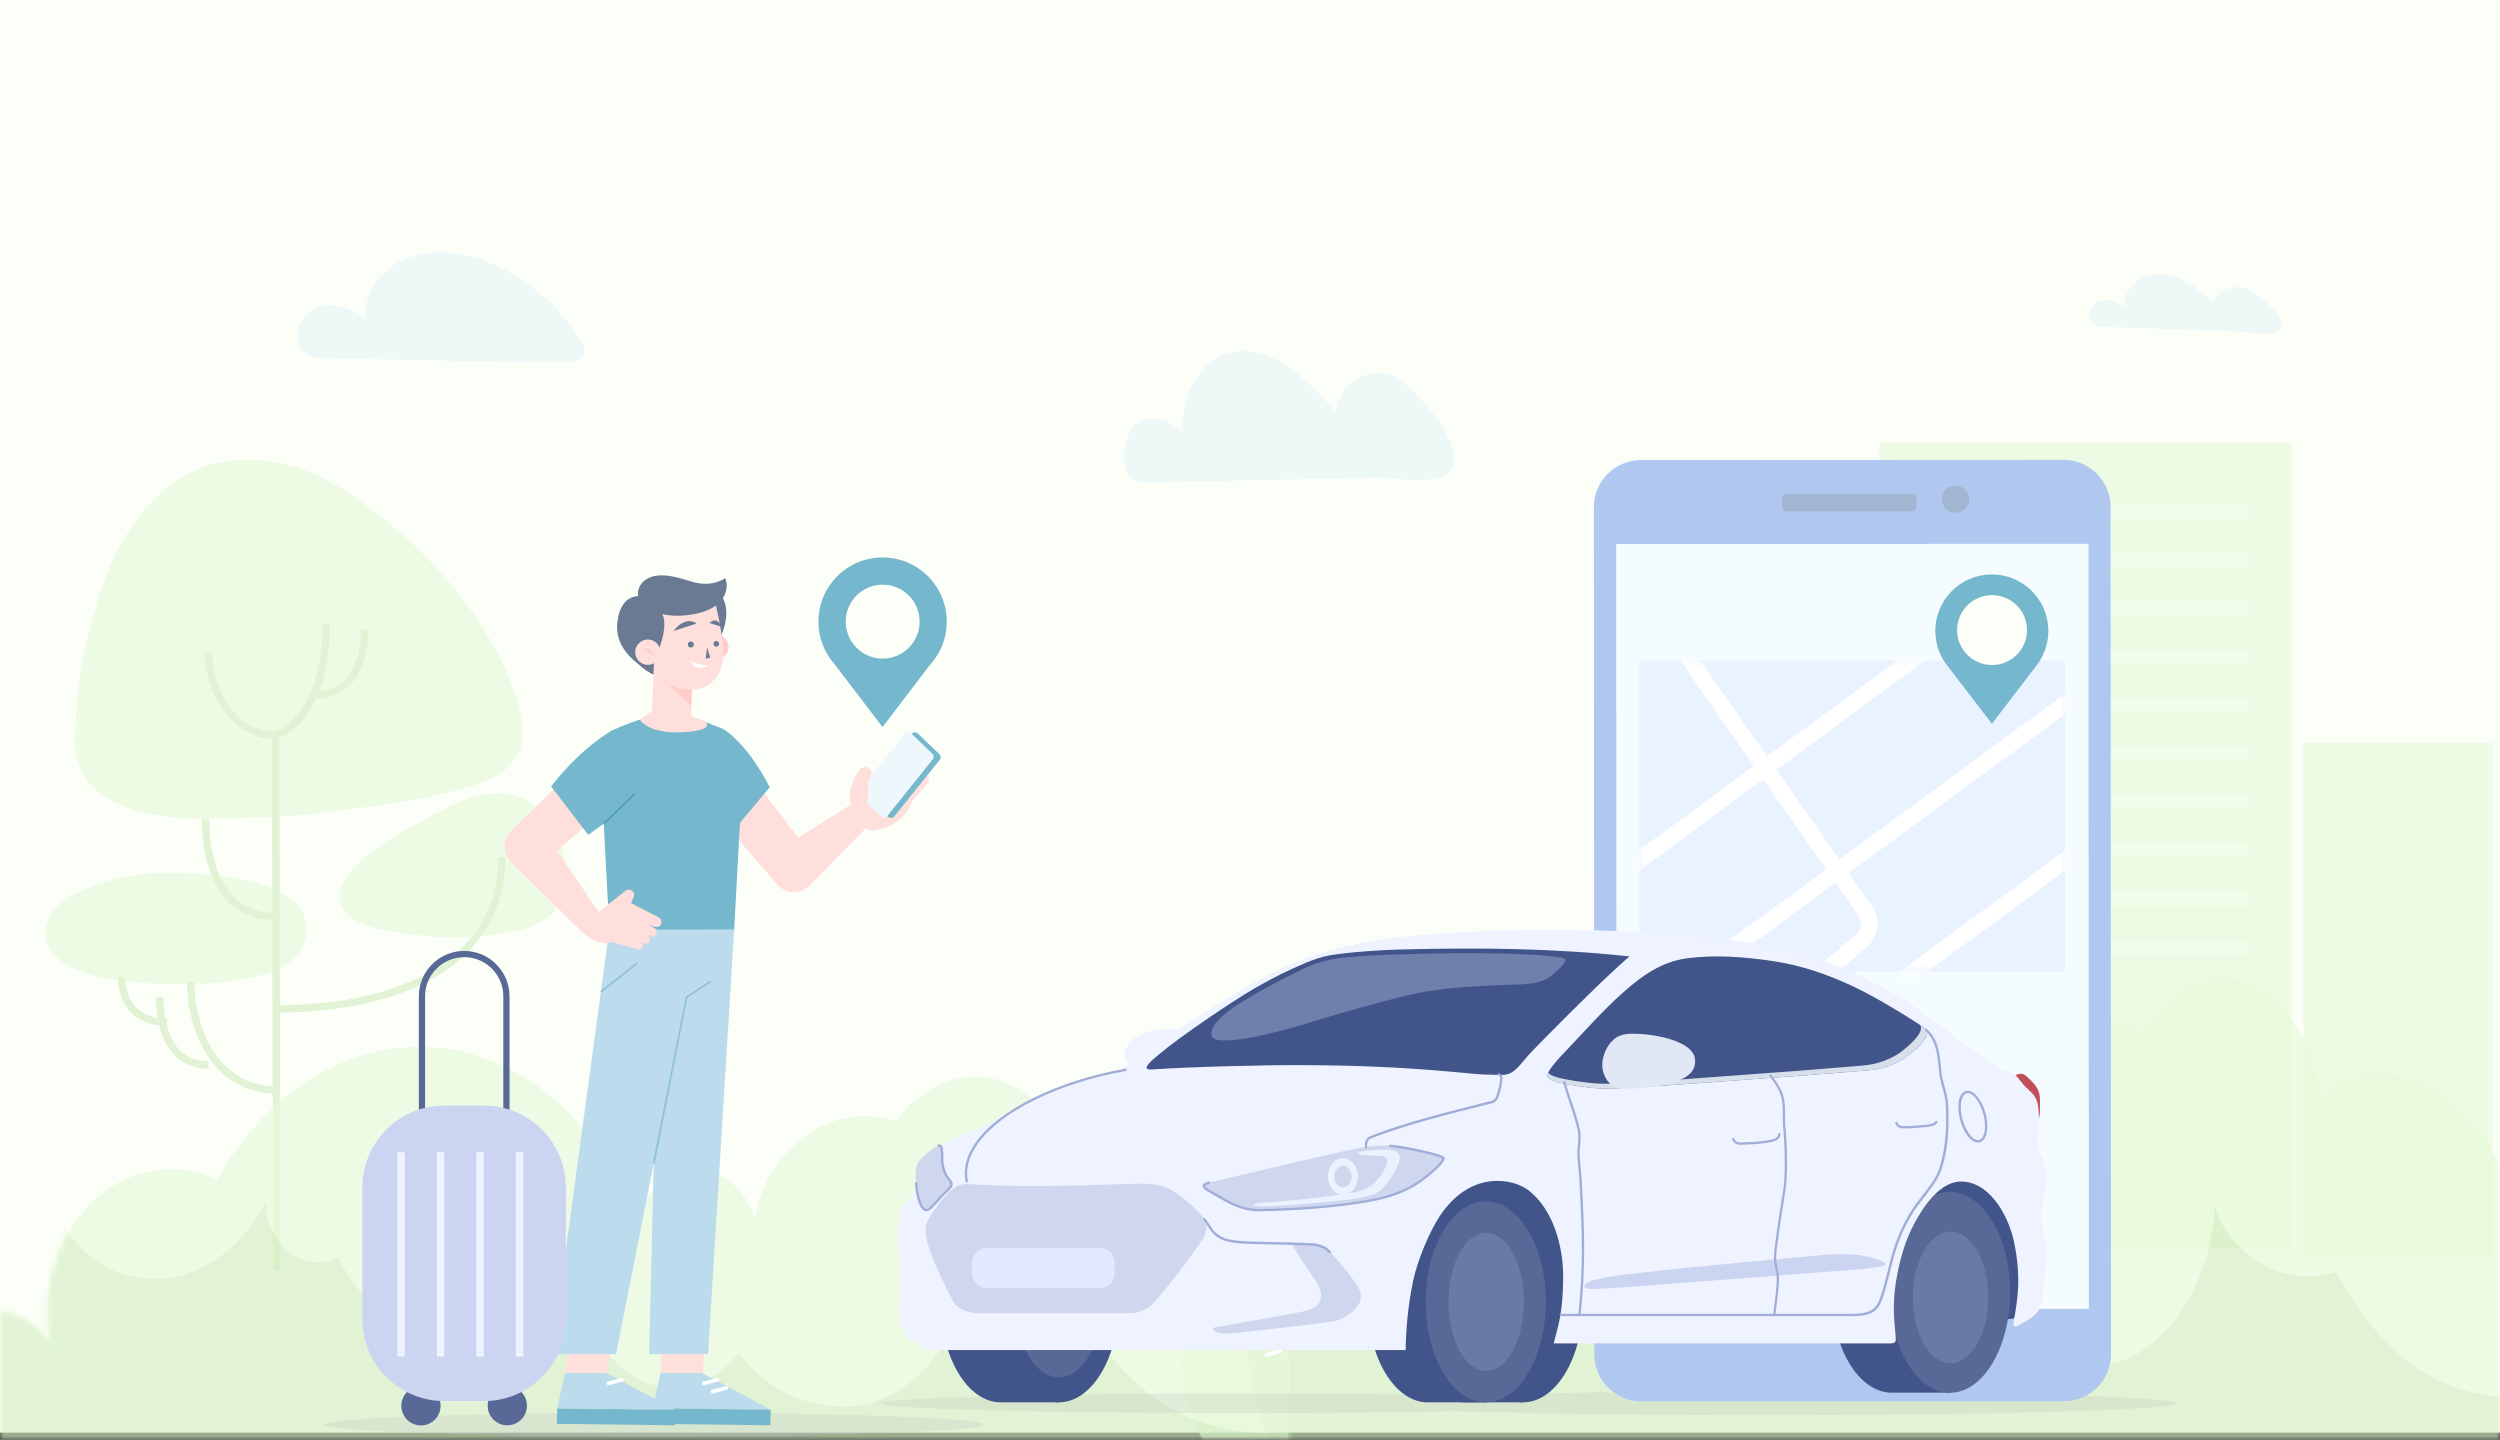 <svg width="349" height="201" viewBox="0 0 349 201" fill="none" xmlns="http://www.w3.org/2000/svg">
<rect x="0" y="0" width="349" height="201" fill="#333333" stroke="none"/>
<path d="M349 0H0V200H349V0Z" fill="#FBFFF8"/>
<path d="M236.86 175.42H263.04V100.73H236.86V175.42Z" fill="#E6F9D9"/>
<path opacity="0.42" d="M257.27 106.67H242.62V108.56H257.27V106.67Z" fill="white"/>
<path opacity="0.42" d="M257.27 113.27H242.62V115.16H257.27V113.27Z" fill="white"/>
<path opacity="0.42" d="M257.27 119.88H242.62V121.77H257.27V119.88Z" fill="white"/>
<path opacity="0.42" d="M257.27 126.49H242.62V128.38H257.27V126.49Z" fill="white"/>
<path opacity="0.42" d="M257.27 133.09H242.62V134.98H257.27V133.09Z" fill="white"/>
<path opacity="0.42" d="M257.27 139.7H242.62V141.59H257.27V139.7Z" fill="white"/>
<path opacity="0.42" d="M257.27 146.31H242.62V148.2H257.27V146.31Z" fill="white"/>
<path opacity="0.42" d="M257.27 152.91H242.62V154.8H257.27V152.91Z" fill="white"/>
<path opacity="0.42" d="M257.27 159.52H242.62V161.41H257.27V159.52Z" fill="white"/>
<path opacity="0.42" d="M257.27 166.13H242.62V168.02H257.27V166.13Z" fill="white"/>
<g opacity="0.65">
<path d="M47.57 68.15C41.33 64.21 33.56 62.71 26.96 65.79C20.96 68.59 16.66 74.97 14.28 81.89C11.9 88.81 10.49 96.26 10.49 103.7C10.49 114.29 25.82 114.35 28.7 114.29C39.3 114.09 40.77 114.09 51.31 112.64C56.31 111.96 61.38 111.1 66.25 109.59C68.93 108.76 71.2 107.67 72.55 104.74C74.92 99.58 67.27 80.59 47.57 68.14V68.15Z" fill="#E6F9D9"/>
<path d="M42.8 129.6C42.8 124.94 36.35 121.84 23.06 121.84C16.98 121.84 6.33 124.44 6.33 130.25C6.33 136.37 17.79 137.32 23.28 137.35C27.81 137.37 42.79 137.85 42.8 129.59V129.6Z" fill="#E6F9D9"/>
<path d="M71.12 130.16C73.56 129.7 76.13 128.9 77.65 126.9C79.22 124.83 79.28 121.93 78.7 119.36C77.97 116.15 76.17 112.98 73.23 111.57C69.26 109.67 64.62 111.48 60.79 113.57C57.59 115.32 43.11 122.45 48.61 127.72C50.75 129.77 55.22 130.12 57.94 130.49C62.32 131.08 66.79 130.98 71.13 130.16H71.12Z" fill="#E6F9D9"/>
<path d="M38.65 141.36V140.33C47.65 140.33 55.26 138.58 60.65 135.28C66.56 131.66 69.55 126.4 69.55 119.66H70.58C70.58 126.68 67.33 132.39 61.18 136.15C55.63 139.55 47.83 141.35 38.64 141.35L38.65 141.36Z" fill="#D2EDC0"/>
<path d="M38.13 177.36L37.96 102.29L38.33 102.18C38.4 102.16 45.07 100.03 45.01 87.09H46.04C46.1 99.24 40.52 102.39 38.99 103.03L39.16 177.36H38.13Z" fill="#D2EDC0"/>
<path d="M38.47 152.67C30.36 152.67 26.12 144.83 26.12 137.08H27.15C27.15 144.31 31.04 151.64 38.47 151.64V152.67Z" fill="#D2EDC0"/>
<path d="M38.49 128.47C35.83 128.47 33.63 127.63 31.94 125.96C28.67 122.73 28.18 117.27 28.18 114.31H29.21C29.21 117.11 29.66 122.26 32.67 125.23C34.19 126.73 36.18 127.48 38.64 127.45V128.48C38.64 128.48 38.55 128.48 38.49 128.48V128.47Z" fill="#D2EDC0"/>
<path d="M38.47 103.19C32.36 103.19 28.58 96.86 28.58 90.99H29.61C29.61 96.36 33 102.16 38.48 102.16V103.19H38.47Z" fill="#D2EDC0"/>
<path d="M43.87 97.58V96.55C49.75 96.55 50.39 90.48 50.39 87.87H51.42C51.42 93.95 48.6 97.58 43.87 97.58Z" fill="#D2EDC0"/>
<path d="M29.09 149.18C24.51 149.18 21.77 145.43 21.77 139.15H22.8C22.8 141.86 23.41 148.15 29.09 148.15V149.18Z" fill="#D2EDC0"/>
<path d="M23.31 143.24C21.08 143.2 19.35 142.52 18.15 141.23C16.3 139.22 16.47 136.47 16.48 136.35L17.51 136.42C17.51 136.42 17.37 138.86 18.92 140.54C19.91 141.62 21.4 142.18 23.33 142.21L23.31 143.24Z" fill="#D2EDC0"/>
</g>
<path opacity="0.65" d="M321.54 175.43H347.96V103.73H321.54V175.43Z" fill="#E6F9D9"/>
<path opacity="0.65" d="M262.37 174.23H319.92V61.83H262.37V174.23Z" fill="#E6F9D9"/>
<path opacity="0.42" d="M313.99 70.48H293.82V72.41H313.99V70.48Z" fill="#F6FFF1"/>
<path opacity="0.42" d="M313.99 77.24H293.82V79.17H313.99V77.24Z" fill="#F6FFF1"/>
<path opacity="0.42" d="M313.99 84H293.82V85.93H313.99V84Z" fill="#F6FFF1"/>
<path opacity="0.42" d="M313.99 90.77H293.82V92.7H313.99V90.77Z" fill="#F6FFF1"/>
<path opacity="0.42" d="M313.99 97.53H293.82V99.46H313.99V97.53Z" fill="#F6FFF1"/>
<path opacity="0.42" d="M313.99 104.3H293.82V106.23H313.99V104.3Z" fill="#F6FFF1"/>
<path opacity="0.42" d="M313.99 111.06H293.82V112.99H313.99V111.06Z" fill="#F6FFF1"/>
<path opacity="0.42" d="M313.99 117.82H293.82V119.75H313.99V117.82Z" fill="#F6FFF1"/>
<path opacity="0.42" d="M313.99 124.59H293.82V126.52H313.99V124.59Z" fill="#F6FFF1"/>
<path opacity="0.42" d="M313.99 131.35H293.82V133.28H313.99V131.35Z" fill="#F6FFF1"/>
<path opacity="0.42" d="M288.47 70.48H268.3V72.41H288.47V70.48Z" fill="#F6FFF1"/>
<path opacity="0.42" d="M288.47 77.24H268.3V79.17H288.47V77.24Z" fill="#F6FFF1"/>
<path opacity="0.42" d="M288.47 84H268.3V85.93H288.47V84Z" fill="#F6FFF1"/>
<path opacity="0.42" d="M288.47 90.77H268.3V92.7H288.47V90.77Z" fill="#F6FFF1"/>
<path opacity="0.42" d="M288.47 97.53H268.3V99.46H288.47V97.53Z" fill="#F6FFF1"/>
<path opacity="0.42" d="M288.47 104.3H268.3V106.23H288.47V104.3Z" fill="#F6FFF1"/>
<path opacity="0.42" d="M288.47 111.06H268.3V112.99H288.47V111.06Z" fill="#F6FFF1"/>
<path opacity="0.42" d="M288.47 117.82H268.3V119.75H288.47V117.82Z" fill="#F6FFF1"/>
<path opacity="0.42" d="M288.47 124.59H268.3V126.52H288.47V124.59Z" fill="#F6FFF1"/>
<path opacity="0.42" d="M288.47 131.35H268.3V133.28H288.47V131.35Z" fill="#F6FFF1"/>
<g opacity="0.35">
<path d="M195.12 52.78C191.87 50.9 187.31 52.69 186.47 57.5C184.06 54.79 181.57 52.12 178.72 50.49C175.86 48.86 172.56 48.38 169.73 50.09C166.9 51.8 164.76 56.03 165.13 60.34C163.21 58.69 160.76 57.67 158.76 59.09C156.76 60.51 156.11 65.2 158.06 66.76C158.82 67.37 159.74 67.36 160.61 67.35C171.14 67.13 181.66 66.91 192.19 66.68C194.97 66.62 202.79 68.42 203 64.23C203.2 60.34 197.19 54.11 195.11 52.77L195.12 52.78Z" fill="#D5EBF7"/>
</g>
<g opacity="0.35">
<path d="M80.55 46.78C75.57 39.1 64.92 32.84 56.58 36.14C53.31 37.43 50.74 40.84 51.04 44.41C48.91 42.98 46.14 42.03 43.83 43.12C41.51 44.21 40.63 48.05 42.81 49.42C43.65 49.95 44.7 49.99 45.69 50.01C53.52 50.17 61.34 50.33 69.17 50.49C71.64 50.54 76.98 50.55 80.09 50.54C81.25 50.54 81.98 49.26 81.41 48.22C81.15 47.74 80.86 47.25 80.55 46.78Z" fill="#D5EBF7"/>
</g>
<g opacity="0.35">
<path d="M314.11 40.48C312.26 39.6 309.58 40.22 309 42.22C307.66 41.01 306.27 39.82 304.65 39.06C303.03 38.3 301.12 38 299.44 38.64C297.77 39.28 296.43 41 296.56 42.82C295.48 42.07 294.08 41.57 292.89 42.11C291.7 42.65 291.23 44.6 292.33 45.32C292.76 45.6 293.29 45.62 293.8 45.64C299.91 45.84 306.02 46.05 312.13 46.25C313.74 46.3 318.24 47.28 318.45 45.53C318.64 43.9 315.29 41.11 314.11 40.49V40.48Z" fill="#D5EBF7"/>
</g>
<mask id="mask0_5845_10170" style="mask-type:luminance" maskUnits="userSpaceOnUse" x="0" y="0" width="349" height="201">
<path d="M349 0H0V201H349V0Z" fill="white"/>
</mask>
<g mask="url(#mask0_5845_10170)">
<g opacity="0.65">
<path d="M353.72 187.895C354.03 176.89 351.71 165.323 345.97 157.635C340.23 149.947 330.75 147.254 323.93 153.053C323.1 145.706 318.97 139.254 313.76 137.194C308.56 135.134 302.91 138.229 299.36 143.847C295.25 142.209 290.64 143.093 287.01 146.219C283.38 149.344 280.62 154.269 279.91 160.067C278.84 154.791 274.68 151.073 270.74 151.846C266.79 152.62 263.49 157.324 263.54 162.801C260.45 146.209 249.01 133.486 236.59 131.888C224.17 130.28 212.44 139.114 205.73 153.545C199.86 150.098 192.56 151.867 187.91 157.866C183.26 163.866 181.05 173.343 183.18 181.604C181.26 176.499 176.45 174.016 172.44 175.684C168.43 177.343 165.49 182.699 165.08 188.418C164.66 194.136 166.61 199.955 169.8 203.673C170.42 203.673 171.09 203.854 171.72 203.854H353.06C353.48 198.708 353.57 193.091 353.71 187.915L353.72 187.895Z" fill="#E6F9D9"/>
<mask id="mask1_5845_10170" style="mask-type:luminance" maskUnits="userSpaceOnUse" x="165" y="131" width="189" height="73">
<path d="M353.72 187.895C354.03 176.89 351.71 165.323 345.97 157.635C340.23 149.947 330.75 147.254 323.93 153.053C323.1 145.706 318.97 139.254 313.76 137.194C308.56 135.134 302.91 138.229 299.36 143.847C295.25 142.209 290.64 143.093 287.01 146.219C283.38 149.344 280.62 154.269 279.91 160.067C278.84 154.791 274.68 151.073 270.74 151.846C266.79 152.62 263.49 157.324 263.54 162.801C260.45 146.209 249.01 133.486 236.59 131.888C224.17 130.28 212.44 139.114 205.73 153.545C199.86 150.098 192.56 151.867 187.91 157.866C183.26 163.866 181.05 173.343 183.18 181.604C181.26 176.499 176.45 174.016 172.44 175.684C168.43 177.343 165.49 182.699 165.08 188.418C164.66 194.136 166.61 199.955 169.8 203.673C170.42 203.673 171.09 203.854 171.72 203.854H353.06C353.48 198.708 353.57 193.091 353.71 187.915L353.72 187.895Z" fill="white"/>
</mask>
<g mask="url(#mask1_5845_10170)">
<path d="M182.19 150.631C182.22 156.942 184.82 163.032 188.69 166.439C192.55 169.846 197.54 170.599 201.94 168.77C206.34 166.931 210.11 162.63 212.45 157.203C212.48 160.449 213.77 163.635 215.74 165.414C217.71 167.193 220.34 167.534 222.52 166.288C225.83 174.378 232.14 179.896 238.89 180.488C245.64 181.081 252.51 176.72 256.55 169.273C255.78 176.157 259.3 183.323 263.92 186.197C268.54 189.071 274.48 187.212 277.75 181.875C282.21 189.302 290.59 192.588 297.25 189.553C303.91 186.518 308.89 177.524 309.24 167.906C309.36 171.755 316.32 180.599 326.17 177.544C332.27 189.031 340.93 195.995 353.24 194.9C366.61 193.704 380.6 202.005 392.67 193.995C393.5 205.12 393.29 217.713 387.59 225.682C384.39 230.164 379.82 232.184 375.42 233.863C323.6 253.59 268.33 246.857 215.62 232.245C204.54 229.169 192.97 225.391 184.58 214.999C178.08 206.949 174.05 195.241 173.66 183.242C173.27 171.233 176.23 159.424 182.19 150.621V150.631Z" fill="#D2EDC0"/>
</g>
</g>
<g opacity="0.65">
<path d="M180.03 193.975C180.35 184.609 178 174.77 172.19 168.228C166.38 161.685 156.79 159.394 149.89 164.328C149.05 158.078 144.87 152.59 139.6 150.842C134.33 149.093 128.62 151.716 125.03 156.5C120.87 155.103 116.21 155.856 112.54 158.51C108.87 161.163 106.08 165.353 105.36 170.288C104.27 165.806 100.07 162.64 96.08 163.293C92.09 163.957 88.75 167.956 88.8 172.609C85.67 158.5 74.1 147.676 61.53 146.309C48.96 144.942 37.09 152.45 30.31 164.73C24.37 161.796 16.99 163.303 12.28 168.399C7.57 173.494 5.33 181.564 7.49 188.589C5.54 184.247 0.68 182.137 -3.38 183.554C-7.43 184.971 -10.41 189.523 -10.83 194.387C-11.25 199.251 -9.29 204.206 -6.05 207.361C-5.42 207.361 -4.74 207.522 -4.11 207.522H179.38C179.81 203.151 179.89 198.367 180.04 193.965L180.03 193.975Z" fill="#E6F9D9"/>
<mask id="mask2_5845_10170" style="mask-type:luminance" maskUnits="userSpaceOnUse" x="-11" y="146" width="192" height="62">
<path d="M180.03 193.975C180.35 184.609 178 174.77 172.19 168.228C166.38 161.685 156.79 159.394 149.89 164.328C149.05 158.078 144.87 152.59 139.6 150.842C134.33 149.093 128.62 151.716 125.03 156.5C120.87 155.103 116.21 155.856 112.54 158.51C108.87 161.163 106.08 165.353 105.36 170.288C104.27 165.806 100.07 162.64 96.08 163.293C92.09 163.957 88.75 167.956 88.8 172.609C85.67 158.5 74.1 147.676 61.53 146.309C48.96 144.942 37.09 152.45 30.31 164.73C24.37 161.796 16.99 163.303 12.28 168.399C7.57 173.494 5.33 181.564 7.49 188.589C5.54 184.247 0.68 182.137 -3.38 183.554C-7.43 184.971 -10.41 189.523 -10.83 194.387C-11.25 199.251 -9.29 204.206 -6.05 207.361C-5.42 207.361 -4.74 207.522 -4.11 207.522H179.38C179.81 203.151 179.89 198.367 180.04 193.965L180.03 193.975Z" fill="white"/>
</mask>
<g mask="url(#mask2_5845_10170)">
<path d="M6.46 162.278C6.49 167.644 9.12 172.83 13.03 175.724C16.94 178.629 21.99 179.262 26.43 177.704C30.88 176.146 34.69 172.478 37.07 167.866C37.1 170.629 38.4 173.333 40.4 174.85C42.4 176.368 45.05 176.659 47.26 175.594C50.61 182.478 56.99 187.161 63.82 187.674C70.65 188.176 77.6 184.468 81.69 178.136C80.91 183.995 84.47 190.085 89.15 192.528C93.83 194.97 99.84 193.392 103.14 188.859C107.66 195.181 116.13 197.965 122.87 195.392C129.61 192.809 134.65 185.161 135 176.981C135.13 180.247 142.16 187.784 152.13 185.181C158.3 194.95 167.06 200.879 179.52 199.944C193.05 198.929 207.21 205.984 219.42 199.17C220.26 208.627 220.05 219.34 214.28 226.124C211.04 229.933 206.42 231.651 201.96 233.078C149.53 249.861 93.6 244.133 40.26 231.702C29.05 229.089 17.35 225.873 8.85 217.039C2.27 210.195 -1.8 200.236 -2.2 190.025C-2.59 179.815 0.4 169.765 6.43 162.278H6.46Z" fill="#D2EDC0"/>
</g>
</g>
</g>
<path d="M177.76 164.33C177.76 164.33 177.76 164.39 177.76 164.42C177.76 164.46 177.77 164.51 177.77 164.55L177.75 164.32L177.76 164.33Z" fill="#FDA182"/>
<path d="M176.8 189.4C176.68 189.4 176.58 189.32 176.54 189.2C176.5 189.06 176.58 188.91 176.73 188.87L178.67 188.34C178.81 188.31 178.96 188.38 179 188.53C179.04 188.67 178.96 188.82 178.81 188.86L176.87 189.39C176.87 189.39 176.82 189.39 176.8 189.39V189.4Z" fill="white"/>
<g opacity="0.32">
<path d="M173.22 197.28C200.956 197.28 223.44 196.662 223.44 195.9C223.44 195.137 200.956 194.52 173.22 194.52C145.484 194.52 123 195.137 123 195.9C123 196.662 145.484 197.28 173.22 197.28Z" fill="#C5C9C1"/>
<path d="M246.34 197.56C278.069 197.56 303.79 196.817 303.79 195.9C303.79 194.983 278.069 194.24 246.34 194.24C214.611 194.24 188.89 194.983 188.89 195.9C188.89 196.817 214.611 197.56 246.34 197.56Z" fill="#C5C9C1"/>
</g>
<path d="M288.1 195.61L229.18 195.64C225.53 195.64 222.57 192.7 222.57 189.07L222.5 70.79C222.5 67.16 225.45 64.22 229.11 64.22L288.03 64.19C291.68 64.19 294.64 67.13 294.64 70.76L294.71 189.04C294.71 192.67 291.76 195.61 288.1 195.61Z" fill="#B0C8F0"/>
<path opacity="0.65" d="M249.41 68.94H266.95C267.27 68.94 267.54 69.21 267.54 69.53V70.81C267.54 71.13 267.27 71.4 266.95 71.4H249.41C249.07 71.4 248.8 71.13 248.8 70.79V69.52C248.8 69.18 249.07 68.91 249.41 68.91V68.94Z" fill="#9DACC1"/>
<path opacity="0.65" d="M272.98 71.59C274.04 71.59 274.9 70.74 274.9 69.69C274.9 68.64 274.04 67.79 272.98 67.79C271.92 67.79 271.07 68.64 271.07 69.69C271.07 70.74 271.93 71.59 272.98 71.59Z" fill="#9DACC1"/>
<path d="M291.6 182.73H267.78L262.79 182.74H244.68L239.69 182.75H225.67L225.62 75.94H239.7L244.69 75.93H267.79L276.53 75.92H291.56V113.85L291.57 118.72L291.6 162.75V182.72V182.73Z" fill="#F5FCFF"/>
<path d="M288.25 92.22H228.84V135.64H288.25V92.22Z" fill="#E9F2FF"/>
<mask id="mask3_5845_10170" style="mask-type:luminance" maskUnits="userSpaceOnUse" x="228" y="92" width="61" height="44">
<path d="M288.25 92.22H228.84V135.5H288.25V92.22Z" fill="white"/>
</mask>
<g mask="url(#mask3_5845_10170)">
<path d="M291.99 95.55L218.17 149.77" stroke="white" stroke-width="2.28" stroke-miterlimit="10"/>
<path d="M309.55 104.5L235.74 158.719" stroke="white" stroke-width="2.28" stroke-miterlimit="10"/>
<path d="M274.08 86.87L208.83 134.8" stroke="white" stroke-width="2.28" stroke-miterlimit="10"/>
<path d="M233.05 88.069L260.4 127.189C261.33 128.519 261.08 130.309 259.84 131.359L251.06 138.729C247.06 142.089 246.5 145.749 249.81 149.769L263.98 169.169" stroke="white" stroke-width="2.28" stroke-miterlimit="10"/>
</g>
<path d="M284.03 93.23C285.22 91.85 285.95 90.05 285.95 88.08C285.95 83.72 282.42 80.19 278.06 80.19C273.7 80.19 270.17 83.72 270.17 88.08C270.17 90.05 270.89 91.84 272.09 93.23L278.07 101.04L284.05 93.23H284.03Z" fill="#75B7CC"/>
<path opacity="0.32" d="M91.26 200.54C116.693 200.54 137.31 199.792 137.31 198.87C137.31 197.947 116.693 197.2 91.26 197.2C65.827 197.2 45.21 197.947 45.21 198.87C45.21 199.792 65.827 200.54 91.26 200.54Z" fill="#C5C9C1"/>
<path d="M122.79 108.63L125.03 105.68C125.36 105.27 125.93 105.18 126.31 105.49C126.67 105.78 126.73 106.33 126.45 106.75L124.38 109.98L122.79 108.63Z" fill="#FFC5BD"/>
<path d="M125.5 110.98L128.2 108.32C128.57 107.95 129.13 107.91 129.44 108.23C129.74 108.54 129.73 109.08 129.4 109.47L126.83 112.42L125.51 110.97L125.5 110.98Z" fill="#FFDFDC"/>
<path d="M124.46 109.16L127.01 106.64C127.39 106.27 127.96 106.25 128.29 106.6C128.61 106.94 128.61 107.49 128.28 107.88L125.87 110.7L124.47 109.15L124.46 109.16Z" fill="#FFC5BD"/>
<path d="M77.731 198.77L77.781 196.6L94.27 196.8L94.221 198.97L77.731 198.77Z" fill="#75B7CC"/>
<path d="M92.21 191.67H98.01L107.6 196.8L91.11 196.6L92.21 191.67Z" fill="#BCDBED"/>
<path d="M121.44 108.42L127.66 110.24C127.66 110.24 127.66 115.06 121.92 115.94C121.61 115.99 120.19 115.45 119.95 115.23L118.99 112.51C118.65 112.06 118.68 111.44 119.06 111.03L121.43 108.44L121.44 108.42Z" fill="#FFDFDC"/>
<path d="M120.94 111.19L123.85 113.93C124.12 114.26 124.62 114.26 124.88 113.93L131.21 106.03C131.36 105.83 131.36 105.55 131.21 105.35L128.16 102.43C127.94 102.16 127.52 102.16 127.3 102.43L120.94 110.37C120.75 110.61 120.76 110.95 120.94 111.18V111.19Z" fill="#75B7CC"/>
<path d="M119.97 111.13L122.88 113.87C123.15 114.2 123.65 114.2 123.91 113.87L130.24 105.97C130.39 105.77 130.39 105.49 130.24 105.29L127.19 102.37C126.97 102.1 126.55 102.1 126.33 102.37L119.97 110.31C119.78 110.55 119.79 110.89 119.97 111.12V111.13Z" fill="#EDF7FC"/>
<path d="M119.66 113.38C119.32 113.21 118.47 112.33 118.62 110.98C118.82 109.21 119.73 107.87 119.73 107.87C120.03 107.3 120.39 107.02 120.88 107.09C121.42 107.16 121.76 107.73 121.66 108.13L121.1 109.37C121.1 109.37 121.71 110.94 120.43 113.31L119.66 113.38Z" fill="#FFDFDC"/>
<path d="M91.05 198.77L91.11 196.6L107.6 196.8L107.54 198.97L91.05 198.77Z" fill="#75B7CC"/>
<path d="M99.49 194.53C99.38 194.53 99.27 194.45 99.24 194.34C99.2 194.2 99.28 194.06 99.42 194.02L101.32 193.5C101.46 193.47 101.6 193.539 101.64 193.679C101.68 193.819 101.6 193.96 101.46 194L99.56 194.52C99.56 194.52 99.51 194.52 99.49 194.52V194.53Z" fill="white"/>
<path d="M98.26 193.38C98.15 193.38 98.04 193.3 98.01 193.19C97.97 193.05 98.05 192.91 98.19 192.87L100.09 192.35C100.23 192.32 100.37 192.39 100.41 192.53C100.45 192.67 100.37 192.81 100.23 192.85L98.33 193.37C98.33 193.37 98.28 193.37 98.26 193.37V193.38Z" fill="white"/>
<path d="M98.62 183.49H92.71L92.21 191.67H98.12L98.62 183.49Z" fill="#FFDFDC"/>
<path d="M78.88 191.67H84.68L94.27 196.8L77.78 196.6L78.88 191.67Z" fill="#BCDBED"/>
<path d="M86.83 192.6L84.93 193.12" stroke="white" stroke-width="0.52" stroke-linecap="round" stroke-linejoin="round"/>
<path d="M85.88 183.49H79.97L78.88 191.67H84.8L85.88 183.49Z" fill="#FFDFDC"/>
<path d="M102.49 129.78L98.85 189.04H90.62L92.04 129.78H102.49Z" fill="#BCDBED"/>
<path d="M85.06 129.78L77.01 189.04H86L97.71 129.78H85.06Z" fill="#BCDBED"/>
<path d="M91.38 162.49L91.13 162.44L95.74 139.12L95.79 139.09L99.14 136.91L99.28 137.11L95.96 139.27L91.38 162.49Z" fill="#8FC2D8"/>
<path d="M83.96 138.56L83.81 138.37L88.829 134.41L88.98 134.6L83.96 138.56Z" fill="#8FC2D8"/>
<path d="M104.04 107.25L113.2 119.27C114.21 120.4 114.28 122.09 113.35 123.3C112.18 124.82 109.94 124.95 108.6 123.59L98.76 112.21C97.41 110.84 97.37 108.65 98.66 107.23C100.11 105.64 102.61 105.65 104.04 107.25Z" fill="#FFDFDC"/>
<path d="M100.78 101.7C100.78 101.7 104.03 103.25 107.45 109.89L102.19 116.2L100.78 101.7Z" fill="#75B7CC"/>
<path d="M106.92 119.77L119.47 111.9L121.97 114.48L112.87 123.8L106.92 119.77Z" fill="#FFDFDC"/>
<path d="M91.13 99.95C91.13 99.95 87.74 100.78 85.329 102.06C83.809 102.87 83.639 104.61 83.829 106.39L85.06 129.78H102.49L103.71 107.19C103.88 104.71 102.49 102.28 100.26 101.48C97.75 100.58 96.169 99.73 94.84 99.65L91.139 99.96L91.13 99.95Z" fill="#75B7CC"/>
<path d="M91.03 99.23L89.33 100.47C89.33 100.47 90.56 102.66 95.98 102.17C99.78 101.83 98.53 100.83 98.53 100.83L96.48 100L91.03 99.23Z" fill="#FFDFDC"/>
<path d="M74.67 114.18L83.659 127.43L81.24 130.08L71.31 120.35L74.67 114.18Z" fill="#FFDFDC"/>
<path d="M91.93 128.04L88.08 126.08L88.46 125.24C88.6 124.93 88.51 124.57 88.25 124.36C87.98 124.14 87.6 124.13 87.32 124.35L83.53 127.33L81.24 130.1C83.32 131.88 84.68 131.86 85.46 131.51C85.55 131.54 85.64 131.57 85.73 131.6L88.93 132.52C89.23 132.65 89.57 132.52 89.72 132.24C89.83 132.03 89.86 131.7 89.25 131.38L89.87 131.69C90.18 131.83 90.55 131.69 90.69 131.38C90.83 131.11 90.66 130.75 90.3 130.51L90.77 130.7C91.11 130.85 91.51 130.68 91.64 130.32C91.75 130.01 91.58 129.66 91.29 129.51L90.61 129.17L91.42 129.37C91.79 129.5 92.21 129.3 92.33 128.91C92.43 128.58 92.25 128.22 91.94 128.06L91.93 128.04Z" fill="#FFDFDC"/>
<path d="M87.29 110.53L75.85 120.4C74.78 121.48 73.1 121.65 71.84 120.79C70.25 119.72 69.98 117.49 71.26 116.07L82.02 105.56C83.31 104.13 85.48 103.95 86.98 105.16C88.66 106.51 88.8 109.01 87.29 110.53Z" fill="#FFDFDC"/>
<path d="M85.95 101.73C85.95 101.73 81.83 103.57 76.93 109.78L82.12 116.55L90.58 110.37L85.95 101.73Z" fill="#75B7CC"/>
<path d="M84.36 115.089L84.19 114.91L88.51 110.75L88.68 110.929L84.36 115.089Z" fill="#4BA1B5"/>
<path d="M100.39 82.75C100.39 82.75 102.41 84.55 100.73 88.6L97.96 83.14L100.38 82.75H100.39Z" fill="#6A7A93"/>
<path d="M89.1 83.24C89.1 83.24 86.75 82.98 86.21 86.62C85.68 90.25 88.34 92.42 91.31 94.18L89.1 83.25V83.24Z" fill="#6A7A93"/>
<path d="M94 94.79C97.734 94.79 100.76 91.696 100.76 87.88C100.76 84.064 97.734 80.97 94 80.97C90.267 80.97 87.24 84.064 87.24 87.88C87.24 91.696 90.267 94.79 94 94.79Z" fill="#6A7A93"/>
<path d="M98.37 90.86C98.67 91.76 99.639 92.24 100.54 91.94C101.44 91.64 101.92 90.67 101.62 89.77C101.32 88.87 100.35 88.39 99.45 88.69C98.55 88.99 98.07 89.96 98.37 90.86Z" fill="#FFCCCA"/>
<path d="M96.45 93.85L96.55 101.31L90.99 100.39L91.39 89.7L96.45 93.85Z" fill="#FFDFDC"/>
<path d="M96.5 98.609L92.6 94.79L96.63 95.499L96.5 98.609Z" fill="#FFCCCA"/>
<path d="M99.95 84.56C99.95 84.56 101.45 90.57 100.78 92.87C100.1 95.18 98.31 96.67 95.32 96.18C95.32 96.18 91.87 96.11 90.85 91.03C89.32 83.37 96.24 80.57 99.95 84.56Z" fill="#FFDFDC"/>
<path d="M91.82 91.03C91.82 91.03 94.03 85.96 91.63 84.97C90.91 84.67 90.49 84.52 90.15 87.06C89.81 89.6 90.7 90.02 90.7 90.02L91.82 91.03Z" fill="#6A7A93"/>
<path d="M88.76 91.61C89.07 92.54 90.08 93.04 91 92.72C91.93 92.41 92.43 91.4 92.11 90.48C91.8 89.55 90.79 89.05 89.87 89.37C88.95 89.69 88.44 90.69 88.76 91.61Z" fill="#FFDFDC"/>
<path d="M89.63 90.55C89.63 90.55 90.92 90.14 91.3 91.56L89.63 90.55Z" fill="#FFCCCA"/>
<path d="M98.719 90.36L99.1 91.66C99.12 91.76 99.059 91.85 98.96 91.87L98.519 91.94" fill="#6A7A93"/>
<path d="M96.01 89.95C96 90.19 96.18 90.39 96.41 90.4C96.65 90.41 96.85 90.23 96.86 90C96.87 89.77 96.69 89.56 96.46 89.55C96.23 89.54 96.02 89.72 96.01 89.95Z" fill="#6A7A93"/>
<path d="M99.6 89.85C99.59 90.07 99.75 90.26 99.97 90.27C100.19 90.28 100.38 90.12 100.39 89.9C100.4 89.68 100.24 89.49 100.02 89.48C99.8 89.47 99.61 89.63 99.6 89.85Z" fill="#6A7A93"/>
<path d="M97.25 87.05L94.019 88.08C94.019 88.08 94.74 87.09 95.67 86.8C96.6 86.51 97.25 87.05 97.25 87.05Z" fill="#6A7A93"/>
<path d="M99.06 86.97L100.76 87.52C100.76 87.52 100.47 86.79 99.98 86.64C99.49 86.49 99.06 86.97 99.06 86.97Z" fill="#6A7A93"/>
<path d="M96.44 92.26C96.44 92.26 97.63 92.87 98.82 92.87C98.82 92.87 97.2 94.04 96.44 92.26Z" fill="white"/>
<path d="M90.91 85.03C90.91 85.03 92.71 86.58 97.15 85.68C101.59 84.78 101.77 81.77 101.23 80.71C101.23 80.71 99.59 81.98 96.9 81.29C95.4 80.9 92.04 79.49 90.03 81C89.34 81.52 88.93 82.39 89.1 83.24C89.23 83.9 89.67 84.65 90.91 85.03Z" fill="#6A7A93"/>
<path d="M264.1 166.38C259.47 166.38 255.71 172.66 255.71 180.4C255.71 188.14 259.46 194.42 264.1 194.42H272.21V166.39H264.1V166.38Z" fill="#42558A"/>
<path d="M284.76 153.31C284.76 152.26 284.21 151.51 283.46 150.78C283.25 150.58 282.81 150.09 282.48 149.96C281.96 149.75 281.51 150.03 281.06 150.26C280.44 150.58 278.67 151.53 278.45 152.1C278.19 152.78 279.42 153.64 279.97 154.07C280.71 154.65 281.22 155.32 281.96 155.87C282.57 156.32 283.21 156.29 284.43 156.29C284.9 156.29 284.77 154.25 284.77 153.31H284.76Z" fill="#BF5059"/>
<path d="M271.78 184.11C271.78 184.11 278.78 184.38 280.83 184.11C281.7 184 283.33 182.78 283.33 182.78C283.4 182.34 283.47 181.9 283.52 181.47C284.92 170.7 281.33 161.38 275.5 160.66C269.67 159.93 263.82 168.07 262.41 178.83C262.18 180.65 262.09 182.42 262.12 184.12H271.78V184.11Z" fill="#42558A"/>
<path d="M272.21 194.43C276.84 194.43 280.6 188.15 280.6 180.41C280.6 172.67 276.85 166.39 272.21 166.39C267.57 166.39 263.83 172.67 263.83 180.41C263.83 188.15 267.58 194.43 272.21 194.43Z" fill="#586998"/>
<path d="M272.3 190.32C275.2 190.32 277.56 186.2 277.56 181.12C277.56 176.04 275.21 171.92 272.3 171.92C269.39 171.92 267.04 176.04 267.04 181.12C267.04 186.2 269.39 190.32 272.3 190.32Z" fill="#697AA6"/>
<path d="M139.7 167.729C135.07 167.729 131.32 174.01 131.32 181.75C131.32 189.49 135.07 195.77 139.7 195.77H147.81V167.74H139.7V167.729Z" fill="#42558A"/>
<path d="M147.81 195.77C152.44 195.77 156.19 189.49 156.19 181.75C156.19 174.01 152.44 167.729 147.81 167.729C143.18 167.729 139.43 174.01 139.43 181.75C139.43 189.49 143.18 195.77 147.81 195.77Z" fill="#42558A"/>
<path d="M147.81 192.26C151.15 192.26 153.86 187.55 153.86 181.75C153.86 175.95 151.15 171.24 147.81 171.24C144.47 171.24 141.76 175.95 141.76 181.75C141.76 187.55 144.47 192.26 147.81 192.26Z" fill="#586998"/>
<path d="M204.5 167.729C199.87 167.729 196.12 174.01 196.12 181.75C196.12 189.49 199.87 195.77 204.5 195.77H212.61V167.74H204.5V167.729Z" fill="#42558A"/>
<path d="M212.61 195.77C217.24 195.77 220.99 189.49 220.99 181.75C220.99 174.01 217.24 167.729 212.61 167.729C207.98 167.729 204.23 174.01 204.23 181.75C204.23 189.49 207.98 195.77 212.61 195.77Z" fill="#42558A"/>
<path d="M212.61 192.26C215.95 192.26 218.66 187.55 218.66 181.75C218.66 175.95 215.95 171.24 212.61 171.24C209.27 171.24 206.56 175.95 206.56 181.75C206.56 187.55 209.27 192.26 212.61 192.26Z" fill="#42558A"/>
<path d="M219.03 187.549C219.44 186.159 219.74 184.689 219.95 183.169C221.32 172.609 216.84 163.339 209.93 162.469C203.02 161.609 196.6 169.509 194.92 180.029C194.46 182.919 194.26 185.399 194.29 187.539H219.05H219.03V187.549Z" fill="#42558A"/>
<path d="M199.31 167.729C194.68 167.729 190.93 174.01 190.93 181.75C190.93 189.49 194.68 195.77 199.31 195.77H207.42V167.74H199.31V167.729Z" fill="#42558A"/>
<path d="M207.41 195.77C212.04 195.77 215.8 189.49 215.8 181.75C215.8 174.01 212.05 167.729 207.41 167.729C202.77 167.729 199.03 174.01 199.03 181.75C199.03 189.49 202.78 195.77 207.41 195.77Z" fill="#586998"/>
<path d="M207.47 191.38C210.37 191.38 212.73 187.07 212.73 181.74C212.73 176.41 210.38 172.1 207.47 172.1C204.56 172.1 202.21 176.41 202.21 181.74C202.21 187.07 204.56 191.38 207.47 191.38Z" fill="#697AA6"/>
<path d="M285.75 164.24C285.71 163.1 285.39 162.12 284.87 161.14C284.18 159.83 284.49 158.68 284.58 157.28C284.65 156.22 284.67 155.1 284.45 154.05C284.17 152.75 283.29 152.34 282.47 151.41C281.78 150.64 281.41 149.82 280.33 149.51C279.74 149.34 279.38 149.3 278.83 148.96C278.17 148.56 277.53 148.14 276.9 147.7C272.37 144.55 268.33 140.88 263.48 138.17C258.73 135.51 253.58 133.52 248.23 132.36C242.8 131.18 237.21 130.7 231.67 130.29C225.92 129.86 220.16 129.8 214.4 129.81C208.41 129.81 200.68 130.25 194.69 130.88C191.98 131.16 189.43 131.7 186.83 132.34C184.01 133.04 181.73 133.92 179.22 135.04C172.27 138.13 160.29 146.61 157.28 148.74C156.52 149.28 155.35 149.86 154.22 150.1C149.69 151.05 145.36 152.74 142.52 154.38C141.52 154.96 140.63 155.54 139.64 156.14C138.56 156.79 137.52 157.12 136.35 157.62C135.18 158.13 133.89 158.55 132.79 159.08C131.69 159.61 130.96 160.04 129.97 160.76C129.13 161.38 128.19 162.39 128.03 163.44C127.89 164.42 128.29 165.8 127.73 166.67C127.58 166.89 126.95 167.41 126.73 167.56C125.62 168.32 125.54 170.03 125.49 171.31C125.35 174.99 125.9 178.36 125.7 180.39C125.59 181.64 125.34 182.89 125.63 184.13C125.84 185.05 126.43 186.78 127.32 187.26C127.69 187.46 127.98 187.43 128.33 187.72C128.61 187.94 128.78 188.22 129.12 188.36C129.38 188.46 129.63 188.47 129.89 188.47H196.23C196.26 185.52 196.57 182.17 197.27 178.82C197.9 175.8 199.67 171.71 201.06 169.66C205.46 163.18 211.39 164.61 213.39 166.17C216.87 168.88 218.22 174.05 218.22 178.21C218.22 183.24 217.44 185.42 216.89 187.54H263.92C264.18 187.54 264.42 187.5 264.58 187.31C264.93 186.91 263.88 183.65 264.71 178.74C265.18 176.01 265.88 173.35 267.19 170.89C268.39 168.64 270.84 164.69 274.11 164.95C278.2 165.27 280.54 170.35 281.16 173.37C282.23 178.54 281.61 181.68 281.1 184.54C280.9 185.69 281.87 184.99 282.47 184.64C283.41 184.1 283.9 183.82 284.5 183.07C285.23 182.16 285.14 181.15 285.25 180.04C285.53 177.28 286.06 174.7 285.25 171.72C284.57 169.25 285.75 166.73 285.67 164.22H285.71L285.75 164.24Z" fill="#EFF3FF"/>
<path d="M163.68 143.63C162.14 143.6 160.48 143.77 159.12 144.47C158.05 145.02 156.16 146.82 157.19 148.13C157.8 148.9 158.84 148.13 159.37 147.75C160.03 147.27 163.23 145.24 163.92 144.73C164.94 143.97 164.98 143.65 163.7 143.62H163.68V143.63Z" fill="#EFF3FF"/>
<path d="M227.51 133.519C217.17 132.399 206.95 132.259 195.47 132.549C192.97 132.609 189.46 132.849 187.1 133.149C184.5 133.479 183.55 133.829 180.57 135.159C178.28 136.189 175.87 137.499 173.74 138.809C171.68 140.079 164.8 144.619 161.63 147.329C160.97 147.889 159.01 149.429 160.81 149.299C166.28 148.919 176.62 148.669 181.62 148.689C198.03 148.739 205.3 150.059 207.82 150.019C208.8 149.999 210.01 150.259 210.9 149.789C211.83 149.299 212.71 148.029 213.41 147.259C215.33 145.179 223.17 137.369 225.19 135.579C225.49 135.319 226.46 134.369 227.5 133.499V133.519H227.51Z" fill="#42558B"/>
<path d="M197.9 160.58C196.63 160.3 195.35 160.06 194.05 159.96C191.54 159.76 188.75 160.44 186.31 160.99C181.24 162.13 169.87 164.83 168.8 165.1C167.18 165.51 168.57 166.11 169.7 166.77C171.75 167.98 173.46 168.97 175.9 168.94C180.75 168.86 185.85 168.52 190.54 167.74C193.1 167.31 195.26 166.75 197.5 165.42C198.47 164.85 199.86 163.72 200.66 162.94C200.92 162.68 201.44 162.11 201.53 161.73C201.61 161.36 198.3 160.68 197.92 160.6V160.58H197.9Z" fill="#CFD7EF"/>
<path d="M132.82 165.349C132.82 165.009 132.43 164.609 132.21 164.299C131.83 163.759 131.62 162.989 131.54 162.319C131.46 161.579 131.67 159.679 131 159.939C130.39 160.169 129.31 161.059 128.79 161.529C127.66 162.559 127.8 163.769 127.86 165.179C127.9 166.179 128.47 170.039 129.93 168.609C130.52 168.019 130.94 167.519 131.54 166.879C132.03 166.369 132.81 165.749 132.81 165.339H132.82V165.349Z" fill="#CFD7EF"/>
<path d="M167.25 169.11C166.16 168.07 164.79 166.86 163.46 166.09C162.46 165.5 160.86 165.17 158.77 165.24C155.16 165.35 150 165.56 146.06 165.56C142.47 165.56 140.09 165.59 136.71 165.39C135.01 165.29 134.09 165.06 132.92 166.02C131.77 166.97 130.1 169.21 129.42 170.57C128.95 171.51 129.31 173.24 130.02 175.17C130.58 176.7 132.32 180.4 133.14 181.79C133.62 182.59 135.05 183.33 136.51 183.33H157.64C159.41 183.33 160.44 182.54 161.26 181.65C162.75 180.04 166.93 174.55 167.85 173.06C168.82 171.5 168.45 170.27 167.22 169.11H167.25Z" fill="#CFD7EF"/>
<path d="M153.53 174.2H137.75C136.61 174.2 135.69 175.12 135.69 176.26V177.77C135.69 178.91 136.61 179.83 137.75 179.83H153.53C154.67 179.83 155.59 178.91 155.59 177.77V176.26C155.59 175.12 154.67 174.2 153.53 174.2Z" fill="#E2E9FF"/>
<path d="M188.71 178.41C188.04 177.5 186.37 175.36 185.27 174.45C184.25 173.62 182.47 173.72 180.85 173.72C180.5 173.72 180.47 173.95 180.63 174.19C181.42 175.44 182.18 176.63 183.02 177.85C183.93 179.16 184.74 180.11 184.25 181.72C184.1 182.23 183.28 182.74 182.32 182.98C180.93 183.34 172.43 184.79 169.54 185.32C169.28 185.37 169.34 185.62 169.52 185.8C170.11 186.35 171.79 186.14 172.8 186.04C174.26 185.91 184.65 184.72 186.02 184.47C187.24 184.26 188.04 183.74 188.68 183.22C189.26 182.74 189.83 182.02 189.93 181.45C190.16 180.13 189.46 179.42 188.71 178.4V178.41Z" fill="#CFD7EF"/>
<path d="M259.25 175.18C257.7 175 256.16 175.08 254.61 175.2C251.59 175.42 233.18 177.15 226.99 177.91C226.36 177.99 220.5 178.66 221.24 179.71C221.47 180.05 222.67 179.92 223.03 179.93C224.36 179.95 252.79 177.7 256.36 177.43C257.93 177.31 263.11 177.02 263.21 176.52C263.32 175.96 260.39 175.31 259.23 175.18H259.25Z" fill="#CBD4F0"/>
<path d="M187.48 161.7C186.33 161.7 185.39 162.84 185.39 164.25C185.39 165.66 186.33 166.8 187.48 166.8C188.63 166.8 189.57 165.66 189.57 164.25C189.57 162.84 188.63 161.7 187.48 161.7ZM187.48 165.75C186.81 165.75 186.26 165.08 186.26 164.25C186.26 163.42 186.81 162.75 187.48 162.75C188.15 162.75 188.7 163.42 188.7 164.25C188.7 165.08 188.15 165.75 187.48 165.75Z" fill="#EBF2FF"/>
<path d="M195.34 162.07C195.75 160.49 194.11 160.5 192.56 160.52C192.18 160.52 189.45 160.69 189.53 161C189.61 161.35 192.45 161.33 192.98 161.38C194.87 161.57 192.3 164.96 191.46 165.5C189.74 166.63 187.31 166.73 185.33 167C182.62 167.37 179.88 167.64 177.14 167.84C176.22 167.9 175.38 167.92 175.03 168.18C174.71 168.42 175.73 168.42 176.07 168.42C178.55 168.35 181.05 168.18 183.52 167.94C186.15 167.69 188.8 167.53 191.29 166.88C192.51 166.56 193.3 165.71 193.99 164.68C194.5 163.92 195.1 162.98 195.33 162.07H195.34Z" fill="#EBF2FF"/>
<path d="M268.81 143.649C268.35 143.189 262.17 139.289 258.59 137.649C254.99 135.989 251.49 134.759 247.57 134.179C243.57 133.579 239.53 133.249 235.5 133.779C232 134.239 229.21 136.209 226.65 138.489C223.81 141.009 221.25 143.919 218.69 146.609C218.12 147.209 215.61 149.709 216.08 150.379C216.47 150.949 217.97 151.209 218.62 151.339C219.63 151.529 220.64 151.689 221.66 151.799C222.45 151.889 223.29 151.959 224.08 151.959C227.71 151.979 241.84 150.839 246.02 150.559C250.66 150.239 255.29 149.869 259.93 149.489C260.89 149.409 262.05 149.319 262.97 149.039C263.99 148.739 264.87 148.349 265.77 147.799C266.35 147.439 269.95 144.769 268.82 143.639H268.8H268.81V143.649Z" fill="#42558B"/>
<path d="M268.81 143.65C268.73 143.57 268.45 143.38 268.06 143.1C268.83 144.29 265.51 146.79 264.96 147.14C264.08 147.68 263.22 148.07 262.23 148.36C261.32 148.64 260.15 148.75 259.22 148.82C254.66 149.2 250.1 149.57 245.53 149.89C241.42 150.17 227.52 151.31 223.95 151.29C223.17 151.29 222.34 151.22 221.57 151.13C220.56 151.02 219.57 150.87 218.58 150.67C217.97 150.55 216.57 150.3 216.13 149.77C216.02 150.02 215.99 150.24 216.08 150.38C216.47 150.95 217.97 151.21 218.62 151.34C219.63 151.53 220.65 151.69 221.66 151.8C222.45 151.89 223.29 151.96 224.08 151.96C227.71 151.98 241.84 150.84 246.02 150.56C250.66 150.24 255.29 149.87 259.93 149.49C260.89 149.41 262.05 149.32 262.97 149.04C263.99 148.74 264.87 148.35 265.77 147.8C266.35 147.44 269.95 144.77 268.82 143.64H268.81V143.65Z" fill="#D7DFEB"/>
<path d="M236.59 147.68C236.14 145.34 231.26 144.48 229.26 144.36C227.88 144.28 226.31 144.15 225.25 145.13C224.34 145.96 223.79 147.15 223.69 148.39C223.6 149.46 224.04 150.74 224.95 151.41C226.01 152.19 228.37 152 229.6 151.84C231.88 151.54 237.22 151.03 236.59 147.68Z" fill="#E2E7F6"/>
<path d="M134.94 165.069C134.86 165.069 134.79 165.009 134.78 164.929C134.45 163.169 134.91 161.369 136.15 159.569C139.35 154.949 147.58 150.869 157.11 149.189C157.2 149.169 157.29 149.229 157.3 149.319C157.32 149.409 157.26 149.499 157.17 149.509C147.72 151.179 139.58 155.199 136.43 159.759C135.24 161.479 134.79 163.189 135.11 164.869C135.13 164.959 135.07 165.049 134.98 165.059H134.94V165.069Z" fill="#9FADD7"/>
<path d="M276.12 159.49C275.18 159.49 274.13 158.19 273.63 156.34C273.26 154.96 273.3 153.63 273.74 152.88C273.92 152.57 274.16 152.37 274.44 152.3C275.44 152.05 276.64 153.41 277.18 155.42C277.55 156.8 277.51 158.13 277.07 158.88C276.89 159.19 276.65 159.39 276.37 159.46C276.29 159.48 276.21 159.49 276.13 159.49H276.12ZM274.7 152.6C274.64 152.6 274.59 152.6 274.54 152.62C274.35 152.67 274.17 152.81 274.04 153.05C273.65 153.72 273.62 154.98 273.96 156.26C274.44 158.02 275.5 159.34 276.29 159.14C276.48 159.09 276.66 158.95 276.79 158.71C277.18 158.04 277.21 156.78 276.87 155.5C276.43 153.85 275.48 152.6 274.71 152.6H274.7Z" fill="#9FADD7"/>
<path d="M242.94 159.81C242.4 159.81 241.97 159.54 241.8 159.07C241.77 158.98 241.81 158.89 241.9 158.86C241.99 158.83 242.08 158.86 242.11 158.96C242.17 159.12 242.37 159.51 242.96 159.48C244.81 159.43 245.3 159.4 246.68 159.2C247.79 159.05 248.23 158.79 248.23 158.32C248.23 158.23 248.3 158.16 248.39 158.16C248.48 158.16 248.55 158.23 248.55 158.32C248.55 159.16 247.67 159.4 246.72 159.53C245.32 159.72 244.83 159.75 242.95 159.81H242.9H242.94Z" fill="#9FADD7"/>
<path d="M265.88 157.54H265.79C265.52 157.54 265.27 157.49 265.07 157.4C264.83 157.29 264.64 157.05 264.58 156.79C264.56 156.7 264.62 156.61 264.71 156.59C264.8 156.57 264.89 156.63 264.91 156.72C264.94 156.88 265.05 157.03 265.2 157.1C265.36 157.17 265.56 157.21 265.78 157.21C266.85 157.21 267.83 157.12 268.88 157.01H268.9C269.39 156.96 269.95 156.9 270.17 156.55C270.22 156.47 270.32 156.45 270.4 156.5C270.48 156.55 270.5 156.65 270.45 156.73C270.13 157.2 269.47 157.27 268.93 157.33H268.91C267.86 157.44 266.9 157.53 265.85 157.53H265.88V157.54Z" fill="#9FADD7"/>
<path d="M190.68 160.3C190.59 160.3 190.52 160.23 190.52 160.14C190.5 158.9 190.98 158.72 191.59 158.48L191.65 158.46C196.42 156.62 203 154.99 206.53 154.11C207.29 153.92 207.89 153.77 208.27 153.67C208.57 153.59 208.8 153.25 208.82 153.17C209.19 152.18 209.36 151.41 209.42 150.5C209.43 150.31 209.36 150.2 209.17 150.15C209.08 150.12 209.03 150.03 209.06 149.95C209.09 149.86 209.18 149.81 209.26 149.84C209.6 149.94 209.78 150.19 209.75 150.53C209.69 151.48 209.51 152.27 209.13 153.3C209.07 153.47 208.78 153.89 208.35 154C207.96 154.1 207.36 154.25 206.6 154.44C203.08 155.32 196.52 156.94 191.76 158.78L191.7 158.8C191.12 159.02 190.84 159.14 190.85 160.13C190.85 160.22 190.78 160.3 190.69 160.3H190.67H190.68Z" fill="#9FADD7"/>
<path d="M175.75 169.1C173.32 169.1 171.6 168.08 169.6 166.91C169.46 166.83 169.32 166.75 169.17 166.67C168.42 166.24 167.83 165.92 167.89 165.51C167.92 165.26 168.19 165.08 168.75 164.94C168.84 164.92 168.93 164.97 168.95 165.06C168.97 165.15 168.92 165.24 168.83 165.26C168.24 165.41 168.22 165.55 168.22 165.56C168.2 165.73 168.88 166.13 169.34 166.38C169.48 166.46 169.64 166.54 169.78 166.63C171.72 167.78 173.41 168.77 175.75 168.77H175.88C181.34 168.69 186.26 168.28 190.49 167.57C193.03 167.14 195.18 166.59 197.4 165.27C198.38 164.69 199.76 163.56 200.53 162.81C200.8 162.53 201.23 162.04 201.34 161.73C201.23 161.64 200.69 161.35 197.95 160.77L197.86 160.75C196.73 160.51 195.4 160.24 194.03 160.13C193.94 160.13 193.87 160.04 193.88 159.95C193.88 159.86 193.96 159.79 194.06 159.8C195.44 159.91 196.8 160.18 197.93 160.43L198.02 160.45C201.38 161.16 201.57 161.47 201.64 161.58C201.69 161.65 201.69 161.72 201.68 161.76C201.57 162.26 200.85 162.97 200.76 163.05C199.98 163.81 198.56 164.96 197.57 165.55C195.31 166.89 193.13 167.46 190.55 167.89C186.31 168.6 181.37 169.01 175.89 169.09H175.73H175.75V169.1Z" fill="#9FADD7"/>
<path d="M258.52 183.73H217.89C217.8 183.73 217.73 183.659 217.73 183.569C217.73 183.479 217.8 183.41 217.89 183.41H258.52C261.61 183.41 262.01 182.36 262.47 181.14L262.51 181.03C262.83 180.2 263.17 178.809 263.51 177.469C263.77 176.419 264.05 175.33 264.29 174.53C265.02 172.2 266.19 169.82 267.41 168.15C267.67 167.78 267.97 167.42 268.26 167.03C269.26 165.76 270.29 164.449 270.72 163.099C271.51 160.659 271.8 157.909 271.63 154.199C271.59 153.399 271.38 152.599 271.15 151.829C270.96 151.149 270.76 150.44 270.7 149.73V149.67C270.46 147.13 270.28 145.28 268.79 143.91C268.72 143.85 268.72 143.739 268.79 143.679C268.85 143.609 268.96 143.609 269.02 143.679C270.62 145.139 270.79 147.03 271.03 149.65V149.709C271.1 150.379 271.28 151.04 271.48 151.74C271.7 152.53 271.93 153.349 271.97 154.179C272.14 157.949 271.86 160.719 271.05 163.209C270.59 164.609 269.54 165.95 268.54 167.25C268.23 167.64 267.95 168 267.69 168.36C266.49 170 265.33 172.35 264.62 174.64C264.37 175.43 264.1 176.509 263.84 177.559C263.5 178.909 263.15 180.31 262.83 181.16L262.79 181.27C262.31 182.55 261.85 183.75 258.53 183.75H258.52V183.73Z" fill="#9FADD7"/>
<path d="M247.69 183.73H247.67C247.58 183.73 247.51 183.64 247.53 183.55C247.57 183.23 247.61 182.87 247.66 182.46C247.84 181.06 248.07 179.31 248.03 178.23C248.03 178 247.95 177.63 247.87 177.23C247.76 176.71 247.64 176.11 247.63 175.61C247.6 174.33 248.71 167.52 248.93 166.17C249.27 164.09 249.16 159.75 248.95 157.67C248.88 157.04 248.88 156.43 248.88 155.83C248.88 155.14 248.88 154.42 248.77 153.65C248.59 152.38 247.74 151.17 247.02 150.26C246.96 150.19 246.98 150.08 247.05 150.03C247.12 149.97 247.23 149.99 247.28 150.06C248.02 151.01 248.9 152.26 249.09 153.61C249.2 154.39 249.2 155.13 249.2 155.83C249.2 156.41 249.2 157.02 249.27 157.63C249.49 159.73 249.6 164.11 249.25 166.22C248.64 169.94 247.93 174.63 247.95 175.6C247.95 176.07 248.08 176.65 248.18 177.16C248.27 177.59 248.34 177.94 248.35 178.21C248.38 179.31 248.16 181.08 247.97 182.49C247.92 182.9 247.87 183.26 247.84 183.58C247.84 183.66 247.76 183.73 247.68 183.73H247.69Z" fill="#9FADD7"/>
<path d="M220.5 183.729H220.48C220.39 183.729 220.32 183.64 220.33 183.55C221.07 176.57 220.87 171.96 220.46 164.41C220.46 164.23 220.42 163.89 220.38 163.51C220.29 162.59 220.16 161.329 220.2 160.589C220.2 160.469 220.22 160.309 220.24 160.119C220.3 159.499 220.4 158.559 220.24 157.809C219.98 156.539 219.55 155.27 219.13 154.04C218.81 153.1 218.49 152.14 218.23 151.16C218.21 151.07 218.26 150.979 218.35 150.959C218.44 150.939 218.53 150.989 218.55 151.079C218.8 152.039 219.13 152.999 219.45 153.929C219.87 155.159 220.29 156.439 220.57 157.739C220.73 158.539 220.64 159.51 220.57 160.15C220.55 160.33 220.54 160.489 220.53 160.599C220.49 161.319 220.62 162.559 220.71 163.469C220.75 163.879 220.78 164.19 220.79 164.39C221.2 171.96 221.39 176.579 220.65 183.579C220.65 183.659 220.57 183.729 220.49 183.729H220.5Z" fill="#9FADD7"/>
<path d="M185.65 174.959C185.65 174.959 185.56 174.94 185.53 174.91C185 174.37 184.51 174.119 183.67 173.949C183.21 173.859 181.28 173.82 179.41 173.77C178.91 173.76 178.42 173.749 177.95 173.729C177.47 173.729 176.98 173.709 176.48 173.699C174.28 173.659 172 173.63 170.78 173.14C169.54 172.65 169.06 171.899 168.55 171.109C168.38 170.849 168.2 170.57 167.99 170.29C167.93 170.22 167.95 170.109 168.02 170.059C168.09 169.999 168.2 170.019 168.25 170.089C168.47 170.389 168.66 170.659 168.83 170.929C169.33 171.699 169.76 172.369 170.9 172.819C172.06 173.279 174.31 173.319 176.48 173.359C176.97 173.359 177.47 173.38 177.95 173.39C178.42 173.39 178.91 173.409 179.41 173.429C181.38 173.479 183.25 173.519 183.73 173.609C184.64 173.789 185.19 174.08 185.77 174.66C185.83 174.72 185.83 174.83 185.77 174.89C185.74 174.92 185.7 174.939 185.65 174.939V174.959Z" fill="#9FADD7"/>
<path d="M129.34 169.1C129.26 169.1 129.17 169.08 129.09 169.05C128.08 168.65 127.75 165.87 127.72 165.19C127.72 165.1 127.79 165.02 127.88 165.02C127.97 165.02 128.05 165.09 128.05 165.18C128.09 166.08 128.49 168.46 129.21 168.74C129.28 168.77 129.47 168.84 129.83 168.5C130.19 168.15 130.47 167.83 130.78 167.49C130.98 167.27 131.2 167.03 131.44 166.77C131.56 166.64 131.71 166.5 131.86 166.35C132.22 166 132.66 165.58 132.66 165.34C132.66 165.14 132.44 164.84 132.25 164.61C132.19 164.53 132.13 164.46 132.08 164.39C131.73 163.89 131.47 163.13 131.39 162.33C131.37 162.14 131.37 161.86 131.36 161.58C131.36 161.07 131.35 160.22 131.16 160.08C131.16 160.08 131.13 160.06 131.08 160.08C131 160.11 130.9 160.08 130.87 159.99C130.84 159.91 130.87 159.81 130.96 159.78C131.14 159.71 131.28 159.76 131.35 159.81C131.67 160.02 131.69 160.64 131.7 161.58C131.7 161.86 131.7 162.12 131.72 162.29C131.8 163.03 132.05 163.75 132.36 164.19C132.41 164.26 132.46 164.33 132.52 164.4C132.74 164.68 133 165.01 133 165.34C133 165.71 132.56 166.13 132.08 166.58C131.94 166.72 131.8 166.86 131.67 166.99C131.43 167.24 131.22 167.48 131.02 167.7C130.71 168.04 130.42 168.36 130.06 168.72C129.82 168.96 129.57 169.09 129.34 169.09V169.1Z" fill="#9FADD7"/>
<path d="M218.04 133.69C211.6 132.61 192.25 133.17 188.16 133.62C185.8 133.87 184.12 134.22 182.1 135.18C179.05 136.61 176.24 138.12 173.39 139.86C172.22 140.57 168.53 143 169.17 144.66C169.86 146.43 179.78 143.71 181.64 143.1C183.38 142.53 195.12 139.04 199 138.43C203.35 137.75 205.85 137.68 210.21 137.48C212.22 137.4 214.94 137.55 216.54 136.24C217.78 135.22 219.29 133.9 218.03 133.69H218.04Z" fill="#6F80AD"/>
<path d="M61.434 196.879C61.781 195.406 60.868 193.931 59.395 193.585C57.922 193.238 56.447 194.151 56.1 195.624C55.754 197.097 56.667 198.572 58.14 198.919C59.613 199.266 61.088 198.352 61.434 196.879Z" fill="#586998"/>
<path d="M72.757 198.173C73.827 197.103 73.827 195.368 72.757 194.298C71.687 193.228 69.952 193.228 68.882 194.298C67.812 195.368 67.812 197.103 68.882 198.173C69.952 199.243 71.687 199.243 72.757 198.173Z" fill="#586998"/>
<path d="M71.12 163.439H58.47V139.079C58.47 135.589 61.31 132.75 64.8 132.75C68.29 132.75 71.13 135.589 71.13 139.079V163.439H71.12ZM59.33 162.579H70.26V139.079C70.26 136.069 67.81 133.62 64.8 133.62C61.79 133.62 59.34 136.069 59.34 139.079V162.579H59.33Z" fill="#586998"/>
<path d="M62.01 154.34H67.57C73.87 154.34 78.99 159.46 78.99 165.76V184.17C78.99 190.47 73.87 195.59 67.57 195.59H62.01C55.71 195.59 50.59 190.47 50.59 184.17V165.76C50.59 159.46 55.71 154.34 62.01 154.34Z" fill="#CBD4F0"/>
<path d="M56.51 160.86H55.47V189.37H56.51V160.86Z" fill="#EFF3FF"/>
<path d="M62.02 160.86H60.98V189.37H62.02V160.86Z" fill="#EFF3FF"/>
<path d="M67.53 160.86H66.49V189.37H67.53V160.86Z" fill="#EFF3FF"/>
<path d="M73.05 160.86H72.01V189.37H73.05V160.86Z" fill="#EFF3FF"/>
<path d="M130 92.62C131.35 91.05 132.17 89.01 132.17 86.78C132.17 81.83 128.16 77.82 123.21 77.82C118.26 77.82 114.25 81.83 114.25 86.78C114.25 89.01 115.07 91.05 116.42 92.62L123.2 101.49L129.98 92.62H130Z" fill="#75B7CC"/>
<path d="M123.22 91.94C126.07 91.94 128.38 89.63 128.38 86.78C128.38 83.93 126.07 81.62 123.22 81.62C120.37 81.62 118.06 83.93 118.06 86.78C118.06 89.63 120.37 91.94 123.22 91.94Z" fill="#FBFFF8"/>
<path d="M278.09 92.84C280.785 92.84 282.97 90.655 282.97 87.96C282.97 85.264 280.785 83.08 278.09 83.08C275.395 83.08 273.21 85.264 273.21 87.96C273.21 90.655 275.395 92.84 278.09 92.84Z" fill="#FBFFF8"/>
</svg>
